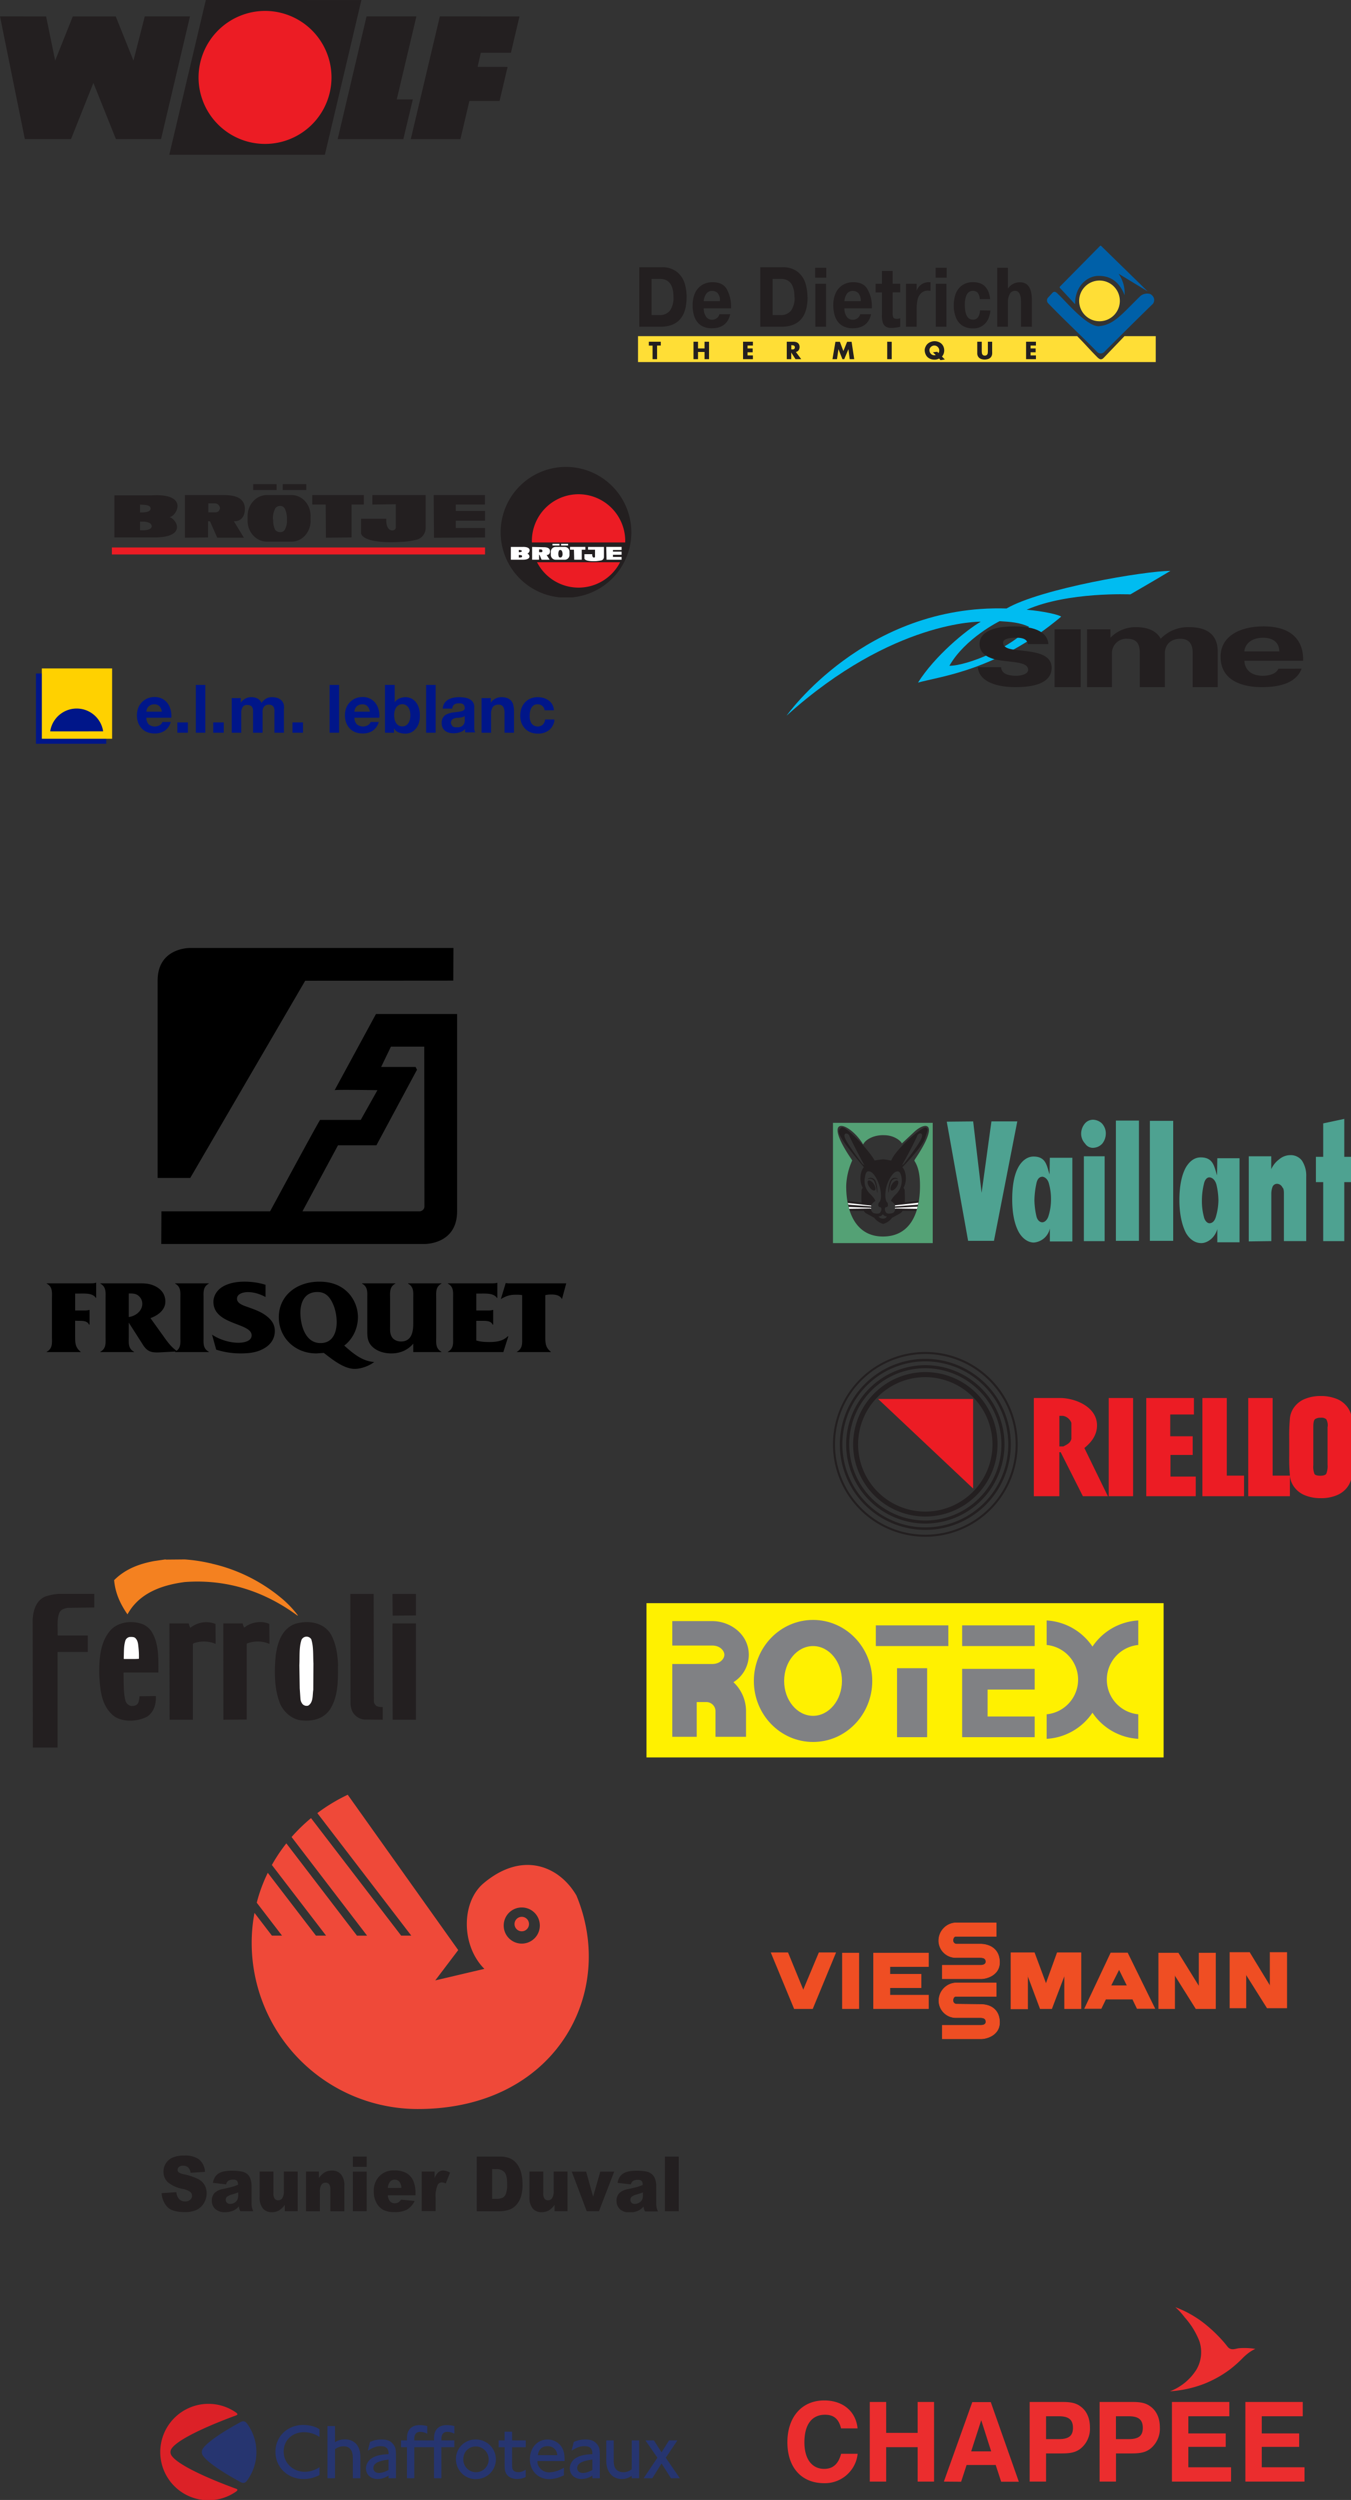 <svg id="Layer_1" data-name="Layer 1" xmlns="http://www.w3.org/2000/svg" xmlns:xlink="http://www.w3.org/1999/xlink" viewBox="0 0 652 1205.93"><rect x="0" y="0" width="652" height="1205.93" fill="#333333" stroke="none"/><defs><symbol id="elm_leblanc" data-name="elm leblanc" viewBox="0 0 77.45 11.25"><polygon style="fill:#001689;" points="0 0.75 10.5 0.75 10.5 11.25 0 11.25 0 0.75 0 0.75"/><path style="fill:#001689;" d="M5.25,6"/><polygon style="fill:#ffd100;" points="0.88 0 11.38 0 11.38 10.5 0.88 10.5 0.88 0 0.88 0"/><path style="fill:#fd0;" d="M6.13,5.25"/><path style="fill:#001689;fill-rule:evenodd;" d="M2.13,9.39a4,4,0,0,1,7.91,0S2.13,9.41,2.13,9.39Z"/><path style="fill:#001689;fill-rule:evenodd;" d="M18.81,6.46H16.5a2.73,2.73,0,0,1,.06-.34,1.57,1.57,0,0,1,.19-.36,1.45,1.45,0,0,1,.36-.28,1.26,1.26,0,0,1,.57-.12,1,1,0,0,1,.77.28A1.52,1.52,0,0,1,18.81,6.46Zm-2.31.9h3.73a3.39,3.39,0,0,0-.1-1.15,2.68,2.68,0,0,0-.46-1,2.22,2.22,0,0,0-.8-.68,2.44,2.44,0,0,0-1.15-.26,2.74,2.74,0,0,0-1.08.21,2.7,2.7,0,0,0-.83.58,2.62,2.62,0,0,0-.54.86,3.3,3.3,0,0,0,0,2.18,2.66,2.66,0,0,0,.53.86,2.39,2.39,0,0,0,.83.56,3,3,0,0,0,1.1.19,2.67,2.67,0,0,0,1.5-.4A2.32,2.32,0,0,0,20.14,8H18.89a.84.84,0,0,1-.38.46,1.47,1.47,0,0,1-1.66-.1A1.44,1.44,0,0,1,16.5,7.36Z"/><rect style="fill:#001689;" x="21.13" y="8.06" width="1.57" height="1.54"/><rect style="fill:#001689;" x="23.89" y="2.46" width="1.42" height="7.14"/><rect style="fill:#001689;" x="26.49" y="8.06" width="1.57" height="1.54"/><path style="fill:#001689;fill-rule:evenodd;" d="M29.25,4.43V9.6h1.42v-3A1.51,1.51,0,0,1,30.78,6,1,1,0,0,1,31,5.63a1.11,1.11,0,0,1,.32-.17,1.31,1.31,0,0,1,.27,0,.87.87,0,0,1,.51.12.6.6,0,0,1,.25.3,1,1,0,0,1,.09.42c0,.15,0,.3,0,.45V9.6h1.42V6.72a3.71,3.71,0,0,1,0-.47,1.59,1.59,0,0,1,.14-.42,1,1,0,0,1,.29-.3.91.91,0,0,1,.49-.12,1,1,0,0,1,.47.1.7.7,0,0,1,.27.27,1,1,0,0,1,.11.4,3.93,3.93,0,0,1,0,.49V9.6h1.42V6.14A2.2,2.2,0,0,0,37,5.29a1.42,1.42,0,0,0-.39-.58,1.57,1.57,0,0,0-.6-.32,3,3,0,0,0-.76-.1,1.72,1.72,0,0,0-.94.26,2.54,2.54,0,0,0-.62.6,1.24,1.24,0,0,0-.62-.67,2.11,2.11,0,0,0-.89-.19,1.94,1.94,0,0,0-.91.22,2.19,2.19,0,0,0-.67.62h0v-.7Z"/><rect style="fill:#001689;" x="38.33" y="8.06" width="1.57" height="1.54"/><rect style="fill:#001689;" x="43.87" y="2.46" width="1.42" height="7.14"/><path style="fill:#001689;fill-rule:evenodd;" d="M49.89,6.46H47.58a2.73,2.73,0,0,1,.06-.34,1.57,1.57,0,0,1,.19-.36,1.45,1.45,0,0,1,.36-.28,1.26,1.26,0,0,1,.57-.12,1,1,0,0,1,.77.28A1.52,1.52,0,0,1,49.89,6.46Zm-2.31.9h3.73a3.39,3.39,0,0,0-.1-1.15,2.68,2.68,0,0,0-.46-1,2.22,2.22,0,0,0-.8-.68,2.44,2.44,0,0,0-1.15-.26,2.74,2.74,0,0,0-1.08.21,2.7,2.7,0,0,0-.83.58,2.62,2.62,0,0,0-.54.86,3.3,3.3,0,0,0,0,2.18,2.66,2.66,0,0,0,.53.86,2.39,2.39,0,0,0,.83.56,3,3,0,0,0,1.1.19,2.67,2.67,0,0,0,1.5-.4A2.32,2.32,0,0,0,51.22,8H50a.84.84,0,0,1-.38.46,1.47,1.47,0,0,1-1.66-.1A1.44,1.44,0,0,1,47.58,7.36Z"/><path style="fill:#001689;fill-rule:evenodd;" d="M55.94,7a2.51,2.51,0,0,1-.07.62,1.48,1.48,0,0,1-.22.53,1,1,0,0,1-.38.37,1,1,0,0,1-.54.13,1.08,1.08,0,0,1-.54-.13,1.12,1.12,0,0,1-.38-.37,1.69,1.69,0,0,1-.22-.53A3.1,3.1,0,0,1,53.52,7a3.2,3.2,0,0,1,.07-.63,1.79,1.79,0,0,1,.22-.53,1.19,1.19,0,0,1,.38-.36,1.09,1.09,0,0,1,.54-.14,1,1,0,0,1,.54.14,1.09,1.09,0,0,1,.38.36,1.56,1.56,0,0,1,.22.53A2.59,2.59,0,0,1,55.94,7ZM52.15,2.46V9.6H53.5V8.94h0a1.31,1.31,0,0,0,.68.61,2.73,2.73,0,0,0,1,.18A1.9,1.9,0,0,0,56,9.57a1.79,1.79,0,0,0,.68-.49,2.32,2.32,0,0,0,.5-.84A3.46,3.46,0,0,0,57.36,7a3.44,3.44,0,0,0-.19-1.22,2.36,2.36,0,0,0-.5-.85A1.91,1.91,0,0,0,56,4.45a2.08,2.08,0,0,0-.77-.16,2.49,2.49,0,0,0-.93.19,1.58,1.58,0,0,0-.7.58h0V2.46Z"/><rect style="fill:#001689;" x="58.3" y="2.46" width="1.42" height="7.14"/><path style="fill:#001689;fill-rule:evenodd;" d="M60.78,6H62.2a.82.82,0,0,1,.28-.6,1.08,1.08,0,0,1,.66-.18,1.83,1.83,0,0,1,.35,0,.76.76,0,0,1,.29.1.45.45,0,0,1,.2.21.64.64,0,0,1,.08.36.37.37,0,0,1-.13.34.89.89,0,0,1-.38.17,3.71,3.71,0,0,1-.55.09l-.63.08c-.21,0-.42.08-.64.14a2.18,2.18,0,0,0-.56.25,1.5,1.5,0,0,0-.4.46,1.54,1.54,0,0,0-.15.72,1.77,1.77,0,0,0,.13.69,1.31,1.31,0,0,0,.38.48,1.55,1.55,0,0,0,.56.28,2.61,2.61,0,0,0,.69.09,3,3,0,0,0,.94-.14,1.71,1.71,0,0,0,.8-.49l0,.26c0,.08,0,.16.07.24h1.44a1.31,1.31,0,0,1-.14-.48c0-.21,0-.43,0-.67V5.76A1.23,1.23,0,0,0,65.27,5a1.48,1.48,0,0,0-.54-.45A2.7,2.7,0,0,0,64,4.35a5.25,5.25,0,0,0-.79-.06,4.26,4.26,0,0,0-.86.09,2.65,2.65,0,0,0-.76.28,1.89,1.89,0,0,0-.56.53A1.73,1.73,0,0,0,60.78,6Zm3.28,1.05V7.6a2.23,2.23,0,0,1,0,.32.86.86,0,0,1-.13.4.83.83,0,0,1-.34.33,1.18,1.18,0,0,1-.65.14l-.33,0a.85.85,0,0,1-.28-.1.55.55,0,0,1-.19-.21A.72.72,0,0,1,62,8.13a.81.81,0,0,1,.07-.33.91.91,0,0,1,.18-.21,1.15,1.15,0,0,1,.27-.14l.32-.08.34,0,.32-.05a1.77,1.77,0,0,0,.29-.07A.52.52,0,0,0,64.06,7.07Z"/><path style="fill:#001689;fill-rule:evenodd;" d="M66.58,4.43V9.6H68V6.89a1.94,1.94,0,0,1,.26-1.13,1,1,0,0,1,.84-.35.77.77,0,0,1,.71.32,1.75,1.75,0,0,1,.2.95V9.6h1.42V6.42a3.88,3.88,0,0,0-.09-.87,1.57,1.57,0,0,0-.29-.67,1.36,1.36,0,0,0-.58-.43,2.43,2.43,0,0,0-.93-.16,2,2,0,0,0-.88.21,1.68,1.68,0,0,0-.7.65h0V4.43Z"/><path style="fill:#001689;fill-rule:evenodd;" d="M76,6.25h1.39a1.92,1.92,0,0,0-.24-.86,1.89,1.89,0,0,0-.55-.61,2.34,2.34,0,0,0-.76-.37A3.17,3.17,0,0,0,75,4.29a2.83,2.83,0,0,0-1.12.21,2.46,2.46,0,0,0-.83.59,2.71,2.71,0,0,0-.52.89,3.59,3.59,0,0,0-.17,1.11,3,3,0,0,0,.19,1.07,2.62,2.62,0,0,0,.53.83,2.32,2.32,0,0,0,.82.55A2.9,2.9,0,0,0,75,9.73a2.58,2.58,0,0,0,1.69-.54,2.32,2.32,0,0,0,.8-1.57H76.08a1.29,1.29,0,0,1-.35.77,1.18,1.18,0,0,1-1.34.13A1.22,1.22,0,0,1,74,8.14a2.07,2.07,0,0,1-.19-.53A2.76,2.76,0,0,1,73.77,7a2.93,2.93,0,0,1,.06-.58,1.83,1.83,0,0,1,.2-.54,1.32,1.32,0,0,1,.38-.4A1.06,1.06,0,0,1,75,5.36,1,1,0,0,1,76,6.25Z"/></symbol><symbol id="Ferroli" data-name="Ferroli" viewBox="0 0 184.97 90.74"><path style="fill:#f48120;" d="M73.4,0A78.91,78.91,0,0,1,86,1.92l.08-.09L86.3,2a80.31,80.31,0,0,1,33.82,16.74A49.87,49.87,0,0,1,128,27v.09l-.35-.09C112.08,15.6,94.05,9.41,73.48,10.9c-10.8,1.4-22,5.13-27.72,15.6C42.3,21.55,39.83,16.19,39.31,10,44.72,4.59,51.48,2.1,58.67.78L64,0l.44.09Z"/><path style="fill:#231f20;" d="M29.72,23.19l-12.9.17c-1.5.32-3.2.72-3.92,2.35-1.34,3.14-.7,7.1-.87,10.73l.17.26H26.59v7.93H12.2L12,44.8V90.74H.09L0,29c.24-4.56,1.79-9.64,6.54-11.25a27.83,27.83,0,0,1,5.84-1.13H29.72Z"/><path style="fill:#231f20;" d="M164.66,68.69a3.22,3.22,0,0,0,1.4,2.09,7,7,0,0,0,2.88.44v6.1l-9-.09a7.34,7.34,0,0,1-5.49-3.57,9.92,9.92,0,0,1-1.05-3.84l-.09-53.17h11.25Z"/><polygon style="fill:#231f20;" points="184.97 27.02 173.73 27.11 173.64 16.74 173.73 16.65 184.97 16.65 184.97 27.02"/><path style="fill:#231f20;" d="M57.36,34.78c3.54,5.59,3.35,12.72,3.31,19.79H44l-.17.17c.18,4.59-.14,9.39,1,13.6a3.67,3.67,0,0,0,2.61,2.35c1.4.06,2.82-.17,3.49-1.48A8.74,8.74,0,0,0,51.52,66l7.93-.09c.18,3.81-.85,7.57-4.1,9.85-4.49,2.49-11.56,2.93-16-.09-6.2-4.84-6.79-12.5-7.23-20-.06-7.88.4-15.54,5.31-21.36,3.8-4.28,10.52-5,15.69-3.05A9.68,9.68,0,0,1,57.36,34.78Z"/><path style="fill:#231f20;" d="M88.22,31.12l.08,9.41c0,.08,0,.13-.08.18a14.76,14.76,0,0,0-10.55-.26l-.35.34V77.32H66.07L66,30.86h9.32A7,7,0,0,0,76.1,33,12.16,12.16,0,0,1,88.22,31.12Z"/><path style="fill:#231f20;" d="M114.19,31.12l.09,9.41c0,.08,0,.13-.09.18a14.49,14.49,0,0,0-10.72-.18l-.17.18V77.23l-11.25.09L92,30.86h9.33a10.78,10.78,0,0,0,.7,2c.6-.16,1-.78,1.57-1C106.5,30.13,111,29.59,114.19,31.12Z"/><path style="fill:#231f20;" d="M144,36.26c2.45,4.49,3.19,9.68,3.4,15.08l-.08.09c.12,7.33,0,14.77-3.66,20.66-3.06,4.74-8.26,6.07-13.69,5.58-5-.33-9.56-4.62-11-9.24-2.39-6.68-2.41-14.87-1.66-22.32.86-5.92,2.92-12.64,9.24-15C132.81,29.18,140.46,30.21,144,36.26Z"/><polygon style="fill:#231f20;" points="184.97 77.32 173.73 77.32 173.64 31.03 173.73 30.86 184.97 30.86 184.97 77.32"/><path style="fill:#fff;" d="M134.5,38.7c1.1,3.51.78,7.62,1,11.51l-.08,12.73c-.43,2.69.07,6-2.45,7.58a2.7,2.7,0,0,1-2.61-.61,4.37,4.37,0,0,1-1.13-2.7l-.35-5-.18-11.16c.21-4.15-.21-8.57,1.05-12.29a2.69,2.69,0,0,1,4.79-.09Z"/><path style="fill:#fff;" d="M49.77,38.18c1.09,1.24,1.14,2.91,1.31,4.53s.25,3.44.18,5.23c-2.33.17-4.76.05-7.15.09l-.18-.17c.17-3-.07-6.2.88-8.9a2.68,2.68,0,0,1,2-1.56C47.91,37.4,49.06,37.26,49.77,38.18Z"/></symbol><symbol id="Riello" data-name="Riello" viewBox="0 0 187.09 66.52"><polygon style="fill:#ec1c24;fill-rule:evenodd;" points="16.26 16.92 50.47 16.92 50.47 49.16 16.26 16.92 16.26 16.92"/><path style="fill:#231f20;fill-rule:evenodd;" d="M33.26,7.24a26,26,0,1,1-26,26,26.07,26.07,0,0,1,26-26Zm0,1.82a24.2,24.2,0,1,0,24.19,24.2A24.25,24.25,0,0,0,33.26,9.06Z"/><path style="fill:#231f20;fill-rule:evenodd;" d="M33.26,4.75A28.51,28.51,0,1,1,4.75,33.26,28.57,28.57,0,0,1,33.26,4.75Zm0,1.1A27.41,27.41,0,1,0,60.67,33.26,27.46,27.46,0,0,0,33.26,5.85Z"/><path style="fill:#231f20;fill-rule:evenodd;" d="M33.26,2.47A30.79,30.79,0,1,1,2.47,33.26,30.85,30.85,0,0,1,33.26,2.47Zm0,.91A29.88,29.88,0,1,0,63.14,33.26,29.93,29.93,0,0,0,33.26,3.38Z"/><path style="fill:#231f20;fill-rule:evenodd;" d="M33.26,0A33.26,33.26,0,1,1,0,33.26,33.32,33.32,0,0,1,33.26,0Zm0,.73A32.53,32.53,0,1,0,65.79,33.26,32.59,32.59,0,0,0,33.26.73Z"/><path style="fill:#ec1c24;fill-rule:evenodd;" d="M187.09,37.27a71.63,71.63,0,0,1-.27,7.54,8.14,8.14,0,0,1-1.68,4,9,9,0,0,1-3.82,2.82,14.72,14.72,0,0,1-5.61,1,15.1,15.1,0,0,1-5.46-.93,8.88,8.88,0,0,1-3.9-2.78,8.07,8.07,0,0,1-1.75-4,69.14,69.14,0,0,1-.28-7.64V31.22a69.26,69.26,0,0,1,.27-7.55,8,8,0,0,1,1.68-4,8.85,8.85,0,0,1,3.82-2.82,14.73,14.73,0,0,1,5.62-1,15.08,15.08,0,0,1,5.45.94,8.88,8.88,0,0,1,3.9,2.78,8.07,8.07,0,0,1,1.75,4,69,69,0,0,1,.28,7.64v6.05ZM178.17,26.9a4.57,4.57,0,0,0-.49-2.65,2.55,2.55,0,0,0-2-.58,3.44,3.44,0,0,0-2,.47c-.47.31-.69,1.23-.69,2.76V40.76a6.85,6.85,0,0,0,.44,3.19c.3.4,1,.6,2.09.6s1.81-.23,2.13-.69a7.23,7.23,0,0,0,.47-3.32V26.9ZM141.83,16.57V44.51h6.22v7.41h-15V16.57Zm-29,0H130v5.94h-8.53v7.83h8.08v6.73h-8v7.78h9.1v7.07H112.83V16.57Zm-4.74,0V51.92H99.31V16.57Zm50.25,0V44.51h6.22v7.41h-15V16.57ZM81.53,36.08V51.92H72.34V16.57h9c5.42-.16,13.56,2.93,13.75,9.61.1,3.61-1.93,6.26-4.55,8.39L99,51.92H90L82,36.07Zm0-13.09,1.33,0a4,4,0,0,1,3,2.52v5.79C85.41,32.87,84.44,33.19,83,34L81.54,34l0-11Z"/></symbol><symbol id="Rotex" data-name="Rotex" viewBox="0 0 175.75 52.41"><polygon style="fill:#fff100;fill-rule:evenodd;" points="0 0 175.75 0 175.75 52.41 0 52.41 0 0 0 0 0 0"/><path style="fill:#808184;fill-rule:evenodd;" d="M29.55,26.85a13.47,13.47,0,0,1,4.28,9.86V45.4H23.45V36.71a3.11,3.11,0,0,0-3.11-3.11H17.07V45.4H8.77V20.67H22.32c2.82,0,4.15-1.89,4.15-3.13s-1.33-3.14-4.15-3.14H8.77V6.1H22.32c6.35,0,12.45,4.63,12.45,11.44a11,11,0,0,1-5.22,9.31Z"/><path style="fill:#808184;fill-rule:evenodd;" d="M46.78,26.43c0-6.55,4.4-11.85,9.83-11.85s9.82,5.3,9.82,11.85S62,38.28,56.61,38.28,46.78,33,46.78,26.43Zm-10.29,0c0-11.45,9-20.73,20.12-20.73S76.73,15,76.73,26.43s-9,20.73-20.12,20.73S36.49,37.88,36.49,26.43Z"/><polygon style="fill:#808184;fill-rule:evenodd;" points="77.94 7.55 102.59 7.55 102.59 14.58 77.94 14.58 77.94 7.55 77.94 7.55 77.94 7.55"/><polygon style="fill:#808184;fill-rule:evenodd;" points="85.15 22.1 95.38 22.1 95.38 45.53 85.15 45.53 85.15 22.1 85.15 22.1 85.15 22.1"/><polygon style="fill:#808184;fill-rule:evenodd;" points="107.28 7.55 131.93 7.55 131.93 14.58 107.28 14.58 107.28 7.55 107.28 7.55 107.28 7.55"/><polygon style="fill:#808184;fill-rule:evenodd;" points="107.28 22.32 131.93 22.32 131.93 29.36 115.93 29.36 115.93 38.5 131.93 38.5 131.93 45.53 107.28 45.53 107.28 22.32 107.28 22.32 107.28 22.32"/><path style="fill:#808184;fill-rule:evenodd;" d="M136,37.76a11.83,11.83,0,0,0,0-23.55V5.88a20.15,20.15,0,0,1,15.57,8.88,20.11,20.11,0,0,1,15.57-8.88v8.33a11.83,11.83,0,0,0,0,23.55v8.33a20.1,20.1,0,0,1-15.57-8.87A20.14,20.14,0,0,1,136,46.09V37.76Z"/></symbol><symbol id="Saunier_Duval" data-name="Saunier Duval" viewBox="0 0 175.75 141.81"><path style="fill:#ef4939;fill-rule:evenodd;" d="M116.26,44.42a6.14,6.14,0,1,0,6.14-6.13,6.14,6.14,0,0,0-6.14,6.13ZM63.25,0,100.8,52.77,93,63.07l16.69-3.92c-7.93-7.92-7.88-22.66-.28-29.07,13.28-11.18,25.8-5.78,31.57,4.16,13.86,33.25-7.24,72.52-53.87,72.52A56.45,56.45,0,0,1,30.61,50.31a54.91,54.91,0,0,1,.95-10.18l5.92,7.73h3.44L32.33,36.67a53.1,53.1,0,0,1,3.75-10.15L52.45,47.86h3.44l-18.42-24a55,55,0,0,1,4.92-7.34l24,31.35h3.44L44.17,14.36a58.09,58.09,0,0,1,6.61-6.42L81.41,47.86h3.44L52.92,6.24A59.61,59.61,0,0,1,63.25,0Z"/><path style="fill:#ef4939;" d="M119.94,43.93a2.46,2.46,0,1,1,2.46,2.46,2.46,2.46,0,0,1-2.46-2.46Z"/><path style="fill:#231f20;" d="M0,135.35,5,135a4.4,4.4,0,0,0,.66,2A2.67,2.67,0,0,0,8,138.15a2.38,2.38,0,0,0,1.73-.58,1.77,1.77,0,0,0,.61-1.33,1.8,1.8,0,0,0-.58-1.3A6.37,6.37,0,0,0,7,133.87a10.92,10.92,0,0,1-4.9-2.26A4.75,4.75,0,0,1,.64,128a5.15,5.15,0,0,1,3-4.71,9.87,9.87,0,0,1,4.16-.72,7.94,7.94,0,0,1,4.94,1.32,5.94,5.94,0,0,1,2,4.22l-4.9.32a3.07,3.07,0,0,0-.83-1.83,2.48,2.48,0,0,0-1.75-.58,2,2,0,0,0-1.38.43,1.33,1.33,0,0,0-.46,1,1.07,1.07,0,0,0,.38.8,4.2,4.2,0,0,0,1.76.68,20.61,20.61,0,0,1,4.91,1.64,5.32,5.32,0,0,1,2.16,2.06,5.63,5.63,0,0,1,.67,2.75,6.35,6.35,0,0,1-.9,3.3A5.83,5.83,0,0,1,11.93,141a9.32,9.32,0,0,1-4.07.78q-4.32,0-6-1.83A7.5,7.5,0,0,1,0,135.35Z"/><path style="fill:#231f20;" d="M21.93,132.36l-4.5-.52a5.81,5.81,0,0,1,.73-2,4.1,4.1,0,0,1,1.38-1.29,5.59,5.59,0,0,1,1.77-.61,13.4,13.4,0,0,1,2.45-.21,17.88,17.88,0,0,1,3.38.26A4.16,4.16,0,0,1,29.28,129a3.84,3.84,0,0,1,.94,1.62,6.44,6.44,0,0,1,.35,2v6a7.35,7.35,0,0,0,.11,1.49,6.48,6.48,0,0,0,.48,1.37h-4.4a5.39,5.39,0,0,1-.35-.78,8.32,8.32,0,0,1-.16-.85,6,6,0,0,1-1.83,1.4,7.06,7.06,0,0,1-2.89.56,4.59,4.59,0,0,1-3.33-1.12,3.73,3.73,0,0,1-1.14-2.76,3.91,3.91,0,0,1,.82-2.54,5.36,5.36,0,0,1,3-1.47c1.76-.39,2.9-.66,3.43-.82a15.11,15.11,0,0,0,1.66-.62,1.94,1.94,0,0,0-.36-1.34,1.66,1.66,0,0,0-1.25-.39,3,3,0,0,0-1.73.41,2.2,2.2,0,0,0-.72,1.2ZM26,135.09a18.41,18.41,0,0,1-2,.68,4.46,4.46,0,0,0-1.81.83,1.44,1.44,0,0,0,0,2,1.54,1.54,0,0,0,1.14.39,2.72,2.72,0,0,0,1.46-.42,2.33,2.33,0,0,0,.95-1,3.72,3.72,0,0,0,.29-1.58v-.83Z"/><path style="fill:#231f20;" d="M46.25,141.48H41.86v-2.16a6.79,6.79,0,0,1-2,1.92,5,5,0,0,1-2.45.57,3.79,3.79,0,0,1-3-1.28,5.93,5.93,0,0,1-1.1-3.93V128H38v7.43a3,3,0,0,0,.43,1.8,1.43,1.43,0,0,0,1.2.54,1.63,1.63,0,0,0,1.37-.72,4.38,4.38,0,0,0,.54-2.55V128h4.7v13.46Z"/><path style="fill:#231f20;" d="M49.08,128h4.37v2.19a6.88,6.88,0,0,1,2-1.93,4.8,4.8,0,0,1,2.45-.58A3.79,3.79,0,0,1,61,129a5.88,5.88,0,0,1,1.11,3.94v8.56H57.35v-7.4a2.88,2.88,0,0,0-.43-1.8,1.46,1.46,0,0,0-1.21-.52,1.67,1.67,0,0,0-1.4.71,4.48,4.48,0,0,0-.53,2.55v6.46h-4.7V128Z"/><path style="fill:#231f20;" d="M65,122.92h4.7v3.49H65v-3.49Zm0,5.1h4.7v13.46H65V128Z"/><path style="fill:#231f20;" d="M86.27,136.06h-9.4a3.5,3.5,0,0,0,.61,1.85,2.12,2.12,0,0,0,1.77.88,2.51,2.51,0,0,0,1.31-.38,3.4,3.4,0,0,0,.81-.86L86,138a7,7,0,0,1-2.55,2.9,8.68,8.68,0,0,1-4.3.88,8.15,8.15,0,0,1-3.83-.76,5.89,5.89,0,0,1-2.31-2.4,7.85,7.85,0,0,1-.91-3.87,7.15,7.15,0,0,1,1.84-5.12,6.61,6.61,0,0,1,5.08-2,8.26,8.26,0,0,1,4.15.88,5.65,5.65,0,0,1,2.32,2.55,10.14,10.14,0,0,1,.79,4.34v.59Zm-4.78-2.49a3.63,3.63,0,0,0-.73-2.16,2,2,0,0,0-1.56-.66,2.06,2.06,0,0,0-1.78,1,4,4,0,0,0-.54,1.83Z"/><path style="fill:#231f20;" d="M88.41,128h4.38v2.2a5.22,5.22,0,0,1,1.31-2,2.57,2.57,0,0,1,1.66-.54,4.46,4.46,0,0,1,2.26.73l-1.45,3.67a3.47,3.47,0,0,0-1.31-.38,1.59,1.59,0,0,0-1.42.83,9.34,9.34,0,0,0-.72,4.42v4.51H88.41V128Z"/><path style="fill:#231f20;" d="M107.1,122.92h7.76a8.51,8.51,0,0,1,3.71.68,6.14,6.14,0,0,1,2.33,2,8.53,8.53,0,0,1,1.34,3,14.93,14.93,0,0,1,.41,3.6,13.63,13.63,0,0,1-.61,4.61,7.65,7.65,0,0,1-1.71,2.75A5.54,5.54,0,0,1,118,141a11.32,11.32,0,0,1-3.11.5H107.1V122.92Zm5.23,4.22v10.12h1.28a5.08,5.08,0,0,0,2.34-.39,2.71,2.71,0,0,0,1.09-1.4,9.51,9.51,0,0,0,.39-3.21c0-2-.29-3.31-.88-4a3.57,3.57,0,0,0-2.92-1.08Z"/><path style="fill:#231f20;" d="M137.94,141.48h-4.39v-2.16a6.81,6.81,0,0,1-2,1.92,5,5,0,0,1-2.44.57,3.79,3.79,0,0,1-3-1.28,5.87,5.87,0,0,1-1.1-3.93V128h4.7v7.43a3,3,0,0,0,.42,1.8,1.46,1.46,0,0,0,1.2.54,1.66,1.66,0,0,0,1.38-.72,4.38,4.38,0,0,0,.54-2.55V128h4.7v13.46Z"/><polygon style="fill:#231f20;" points="139.39 128.02 144.28 128.02 146.65 136.55 149.09 128.02 153.82 128.02 148.64 141.48 144.48 141.48 139.39 128.02 139.39 128.02"/><path style="fill:#231f20;" d="M159.46,132.36l-4.5-.52a5.81,5.81,0,0,1,.73-2,4.1,4.1,0,0,1,1.38-1.29,5.56,5.56,0,0,1,1.78-.61,13.28,13.28,0,0,1,2.44-.21,18,18,0,0,1,3.39.26,4.17,4.17,0,0,1,2.13,1.08,3.85,3.85,0,0,1,.95,1.62,6.41,6.41,0,0,1,.34,2v6a8.17,8.17,0,0,0,.11,1.49,6.48,6.48,0,0,0,.48,1.37h-4.4a5.09,5.09,0,0,1-.34-.78,5,5,0,0,1-.16-.85,6.2,6.2,0,0,1-1.84,1.4,7,7,0,0,1-2.89.56,4.59,4.59,0,0,1-3.33-1.12,3.76,3.76,0,0,1-1.13-2.76,3.86,3.86,0,0,1,.82-2.54,5.29,5.29,0,0,1,3-1.47c1.76-.39,2.9-.66,3.42-.82a14.39,14.39,0,0,0,1.66-.62,1.94,1.94,0,0,0-.36-1.34,1.63,1.63,0,0,0-1.25-.39,3,3,0,0,0-1.72.41,2.21,2.21,0,0,0-.73,1.2Zm4.06,2.73a17.73,17.73,0,0,1-2,.68,4.54,4.54,0,0,0-1.81.83,1.37,1.37,0,0,0-.39,1,1.35,1.35,0,0,0,.39,1,1.5,1.5,0,0,0,1.13.39,2.7,2.7,0,0,0,1.46-.42,2.42,2.42,0,0,0,1-1,3.73,3.73,0,0,0,.28-1.58v-.83Z"/><polygon style="fill:#231f20;" points="171.05 122.92 175.75 122.92 175.75 141.48 171.05 141.48 171.05 122.92 171.05 122.92"/></symbol><symbol id="Sime" data-name="Sime" viewBox="0 0 171.96 48.16"><path style="fill:#00bcf1;fill-rule:evenodd;" d="M73.2,12.51C26.18,11.05,0,48.16,0,48.16,35.33,16.32,64.63,16.9,64.63,16.9c-4.87,2.81-15.31,11.4-20.9,20.27,7.47-2.11,26.31-4,47.65-21.94-.63-.63-6-1.86-11.49-2.3,13.79-6.06,34.52-5.11,34.52-5.11S122.94,2.9,127.74,0c-8.36,0-43,5.84-54.54,12.51Zm7.52,6.06c-5.22,6.69-20.48,13-26.54,13,5.23-9.2,16.72-14.84,16.72-14.84,3.55.21,6.69.42,9.82,1.88Z"/><path style="fill:#231f20;fill-rule:evenodd;" d="M71.39,32.05c.14,2,2,2.85,5,2.85,1.74,0,4-.56,4-2,0-2.19-3.47-2.44-7.24-2.85s-8.93-1.26-8.93-5.81c0-1.71,1-5.78,11.61-5.78,9.17,0,11.15,3.37,11.3,5.89H80.31c-.3-2.19-3-2.11-4-2.11-1.29,0-4.26.11-4.26,1.63,0,2.22,3.57,2.37,6.29,2.66,4.32.48,9.87,1.08,9.87,5.74,0,2.85-1.93,6.41-12,6.41-7.83,0-12.34-2.67-12.54-6.63Z"/><polygon style="fill:#231f20;fill-rule:evenodd;" points="97.88 19.44 97.88 38.68 89.19 38.68 89.19 19.44 97.88 19.44 97.88 19.44"/><path style="fill:#231f20;fill-rule:evenodd;" d="M107.78,19.44v2.8a11.58,11.58,0,0,1,8.55-3.52c5.21,0,7.35,2.23,8.17,3.86A12.56,12.56,0,0,1,134,18.72c9,0,9.49,5.72,9.49,8.26v11.7h-8.34V27.35c0-2-.43-4.77-4.16-4.77-2.31,0-5.1,1.21-5.1,5V38.68h-8.34V27.35c0-2.84-.82-4.77-4.22-4.77a4.79,4.79,0,0,0-5.05,5V38.68H100V19.44Z"/><path style="fill:#231f20;fill-rule:evenodd;" d="M171.41,32.53c-2,5.33-8.54,6.15-13.26,6.15-3.36,0-13.71-.56-13.71-10.15,0-6.52,6-10.07,14.31-10.07,12.41,0,13.07,8.15,13.17,10.44l0,1H152.38c0,1.81,1.15,5,6.12,5,2.21,0,4.53-.7,5.18-2.37ZM164,26.79c-.1-4-3.52-4.55-5.38-4.55-4.52,0-6.13,2.63-6.27,4.55Z"/></symbol><symbol id="Vaillant" data-name="Vaillant" viewBox="0 0 187.09 44.72"><path style="fill:#231f20;fill-rule:evenodd;" d="M16.49,30.15s1.12-.4.71-3.84S14.87,19.53,13.46,19s-1.72.61-1.93,1.92a6.38,6.38,0,0,0,1.62,5.87c2,1.93,2.13,2.73,2.13,2.73A5.61,5.61,0,0,0,13.76,31c-.3.61-.3,2.73,1.22,3s1.92,0,2.22-.61.41-1.42-.2-1.62c-1.11,0-.51-1.62-.51-1.62ZM11.43,16.7c.1.7-5.16-9.52-5.56-10.63S3.34,4.76,4.45,7.18s5.47,8.1,6.07,8.91c.1.2.91.61.91.61Zm8.2,13.45s-1-.4-.71-3.84,2.43-6.78,3.74-7.29,1.73.61,2,1.92A6.8,6.8,0,0,1,23,26.81c-2,1.93-2.13,2.73-2.13,2.73A4.36,4.36,0,0,1,22.36,31c.3.61.3,2.73-1.21,3s-1.93,0-2.23-.61-.4-1.42.2-1.62c1.12,0,.51-1.62.51-1.62Zm-1.42,7.69a6,6,0,0,1-3.34-2.22L11.74,33.9c-1.52-1.42-1.62-4.25-1.42-8.4l.41-.71c-1.32-2.23-1-5.87.4-7.39,0,0-6.37-7.59-7.79-10S1.62,4.25,3,3.14s10,8.19,12,11.84c0,0,2.42-.41,3-.41,1.11,0,2.94.51,3,.41C22.56,10.83,32.48,2.43,33.49,3.14s.61.6-.3,3.74S25,17.4,25,17.4c1.42,1.52,1.72,5.16.41,7.39l.4.71c.2,4.15.2,7-1.41,8.4l-3.14,1.72A5.87,5.87,0,0,1,18,37.84ZM24.69,16.7s.81-.41.91-.61c.61-.81,5.06-6.48,6.17-8.91s-1-2.32-1.42-1.11S24.69,17.4,24.69,16.7ZM18,34.3a1.82,1.82,0,0,1-1.62.81c.71,1.11,2.73,1,3,0A1.52,1.52,0,0,1,18,34.3Z"/><path style="fill:#231f20;fill-rule:evenodd;" d="M13.86,24,13,22.16c.61,0,1.52.81,2,1.82s.4,1.82-.21,1.82-1.51-.81-2-1.82-.41-1.82.2-1.82L13.86,24Z"/><path style="fill:#231f20;fill-rule:evenodd;" d="M22.06,24,23,22.16c-.61,0-1.52.81-2,1.82s-.4,1.82.21,1.82,1.51-.81,2-1.82.41-1.82-.2-1.82L22.06,24Z"/><path style="fill:#231f20;fill-rule:evenodd;" d="M12.55,21.75a1.74,1.74,0,0,1,2.43,1c.8,1.92.8,3.84,1,3.84a10,10,0,0,0-.51-3.84,2,2,0,0,0-2.22-1.52c-.71.2-.71.5-.71.5Z"/><path style="fill:#231f20;fill-rule:evenodd;" d="M23.37,21.75a1.74,1.74,0,0,0-2.43,1c-.7,1.92-.8,3.84-1,3.84a10,10,0,0,1,.51-3.84c.4-.91,1-1.72,2.22-1.52.71.2.71.5.71.5Z"/><path style="fill:#54a175;fill-rule:evenodd;" d="M18.31,5.87c4.46,0,6.68,2.83,6.48,3l4.65-4.35c4.05-3.64,9.11-3.34.11,10,0,0-.31.51-.21.61,1.62,2.43,2,5.76,2,9,0,10-3.65,18.11-13.16,18.22S4.76,34.2,4.76,24.18a24.14,24.14,0,0,1,2.12-9.1c.1-.21-.2-.41-.2-.51C-4.35-1.62,5.46.71,10.62,8.8c0,.1.21.41.31.31.71-1.52,3.54-3.34,7.38-3.24ZM0,1.42v43.3H35.92V1.42Z"/><polygon style="fill:#231f20;fill-rule:evenodd;" points="13.76 30.56 5.26 29.55 5.46 30.25 13.66 30.96 13.76 30.56 13.76 30.56"/><polygon style="fill:#231f20;fill-rule:evenodd;" points="13.56 31.57 5.57 30.76 5.77 31.67 13.56 31.97 13.56 31.57 13.56 31.57"/><path style="fill:#fff;fill-rule:evenodd;" d="M13.66,32l-8-.3.2.71h7.89l-.1-.41Zm.1-.81-8.4-.91.2.61,8.2.61v-.31Z"/><polygon style="fill:#231f20;fill-rule:evenodd;" points="13.56 32.28 5.97 32.38 6.17 33.09 13.66 33.09 13.56 32.28 13.56 32.28"/><polygon style="fill:#231f20;fill-rule:evenodd;" points="22.26 30.56 30.86 29.44 30.66 30.15 22.46 30.96 22.26 30.56 22.26 30.56"/><polygon style="fill:#231f20;fill-rule:evenodd;" points="22.46 31.57 30.56 30.76 30.36 31.67 22.56 31.97 22.46 31.57 22.46 31.57"/><path style="fill:#fff;fill-rule:evenodd;" d="M22.36,32l8.1-.4-.21.81H22.36V32Zm0-.91,8.4-.91-.2.71-8.2.61v-.41Z"/><polygon style="fill:#231f20;fill-rule:evenodd;" points="22.46 32.28 30.15 32.38 29.95 33.09 22.36 33.09 22.46 32.28 22.46 32.28"/><polygon style="fill:#4ea291;fill-rule:evenodd;" points="176.56 1.62 184.15 0 184.15 13.66 187.09 13.66 187.09 22.77 184.15 22.77 184.15 44.01 176.56 44.01 176.56 22.77 173.93 22.77 173.93 13.66 176.56 13.66 176.56 1.62 176.56 1.62"/><path style="fill:#4ea291;fill-rule:evenodd;" d="M149.75,44.12V13.46h8.09v4.65a9.18,9.18,0,0,1,2.84-3.54,6.31,6.31,0,0,1,4-1.52,5.07,5.07,0,0,1,4.24,2,9.88,9.88,0,0,1,1.52,5.76V44H162.4V26.71c0-.81-.1-1.72-.51-2A2.23,2.23,0,0,0,160,23.37a1.8,1.8,0,0,0-1.62.91,7.05,7.05,0,0,0-.51,2.43V44l-8.09.11Z"/><polygon style="fill:#4ea291;fill-rule:evenodd;" points="114.13 0.71 122.53 0.71 122.53 43.91 114.13 43.91 114.13 0.71 114.13 0.71"/><polygon style="fill:#4ea291;fill-rule:evenodd;" points="101.89 0.61 110.19 0.61 110.19 43.91 101.89 43.91 101.89 0.61 101.89 0.61"/><path style="fill:#4ea291;fill-rule:evenodd;" d="M93.8,10.42a3.36,3.36,0,0,1-3-1.52,5.23,5.23,0,0,1-1.42-3.54,5.75,5.75,0,0,1,1.22-3.54,3.88,3.88,0,0,1,3-1.52,4.87,4.87,0,0,1,3.24,1.32,5.23,5.23,0,0,1,1.42,3.54A5.89,5.89,0,0,1,97,8.9a4.65,4.65,0,0,1-3.44,1.52Z"/><polygon style="fill:#4ea291;fill-rule:evenodd;" points="90.36 13.46 97.84 13.46 97.84 44.01 90.36 44.01 90.36 13.46 90.36 13.46"/><path style="fill:#4ea291;fill-rule:evenodd;" d="M75.38,20.84c-1.11,0-1.82.91-2.12,2.43a30.72,30.72,0,0,0-.71,6A27.51,27.51,0,0,0,73.26,35c.3,1.42,1.21,2.23,2.12,2.23s1.82-.92,2.23-2.23a19.68,19.68,0,0,0,.91-6,20.37,20.37,0,0,0-.71-5.57c-.41-1.82-1.62-2.63-2.63-2.63ZM78.11,14h8.1V44.12h-8.1V39.46a6.45,6.45,0,0,1-5.76,5.06c-2,0-4-1.32-5.37-3.64C65.36,38,64.55,33.9,64.55,29c0-5.26.81-9.31,2.43-12,1.32-2.13,3.14-3.44,5.26-3.44C76.8,13.56,77,17,78,20l.1-6.07Z"/><path style="fill:#4ea291;fill-rule:evenodd;" d="M135.58,21.05c-1,0-1.72,1-2,2.42a25.71,25.71,0,0,0-.71,6,22,22,0,0,0,.71,5.77c.3,1.42,1.22,2.33,2,2.33,1.12,0,1.93-.91,2.33-2.33a22.27,22.27,0,0,0,.91-6,26.22,26.22,0,0,0-.71-5.56c-.5-1.82-1.61-2.63-2.63-2.63Zm2.84-6.88h8V44.42h-8V39.66c-.81,3-3.44,5.06-5.77,5.06-2.12,0-4.05-1.21-5.46-3.54-1.52-2.83-2.43-7.08-2.43-11.94,0-5.26.91-9.31,2.43-11.94,1.41-2.22,3.13-3.44,5.26-3.44,4.55,0,4.85,3.34,5.87,6.48l.1-6.17Z"/><polygon style="fill:#4ea291;fill-rule:evenodd;" points="40.98 1.01 50.49 0.91 53.53 26.61 57.07 0.91 66.38 0.91 57.98 43.91 48.67 43.91 40.98 1.01 40.98 1.01"/></symbol><symbol id="Viessmann" data-name="Viessmann" viewBox="0 0 187.32 42.24"><polygon style="fill:#ef4e23;fill-rule:evenodd;stroke:#ef4e23;stroke-miterlimit:2.61;stroke-width:0.19px;" points="6.2 10.93 0.14 10.93 8.53 31.2 15.17 31.2 23.55 10.93 17.5 10.93 11.79 24.56 6.2 10.93 6.2 10.93"/><polygon style="fill:#ef4e23;fill-rule:evenodd;stroke:#ef4e23;stroke-miterlimit:2.61;stroke-width:0.19px;" points="161.37 11.04 155.42 11.04 155.42 23.27 147.85 11.04 140.75 11.04 140.75 31.2 146.57 31.2 146.57 18.96 154.26 31.2 161.37 31.2 161.37 11.04 161.37 11.04"/><polygon style="fill:#ef4e23;fill-rule:evenodd;stroke:#ef4e23;stroke-miterlimit:2.61;stroke-width:0.19px;" points="187.23 10.81 181.17 10.81 181.17 23.04 173.71 10.81 166.61 10.81 166.61 30.96 172.43 30.96 172.43 18.73 180.12 30.96 187.23 30.96 187.23 10.81 187.23 10.81"/><path style="fill:#ef4e23;fill-rule:evenodd;stroke:#ef4e23;stroke-miterlimit:2.61;stroke-width:0.19px;" d="M123.39,11h6.06l9.9,20.16h-6.41l-1.63-3.38h-9.78l-1.64,3.38h-6L123.39,11Zm3,5.94-3,5.95h5.94L126.42,17Z"/><polygon style="fill:#ef4e23;fill-rule:evenodd;stroke:#ef4e23;stroke-miterlimit:2.61;stroke-width:0.19px;" points="87.16 10.93 87.16 31.31 93.22 31.31 93.22 19.08 97.76 31.2 101.95 31.2 106.61 18.96 106.61 31.2 112.56 31.2 112.56 10.93 103.94 10.93 99.86 22.23 95.66 10.93 87.16 10.93 87.16 10.93"/><path style="fill:#ef4e23;fill-rule:evenodd;stroke:#ef4e23;stroke-miterlimit:2.61;stroke-width:0.19px;" d="M76.21,37.25c1.05,0,1.86-.35,1.86-1.28,0-1.28-1-1.51-2.21-1.51H67.12A6.19,6.19,0,0,1,61,28.4a6.5,6.5,0,0,1,5.94-6.52H81.8v4.89H67.12c-.7,0-1,.81-1,1.4a1.3,1.3,0,0,0,1.16,1.4l8.85.11c4,0,6.88,2.21,6.88,6.52,0,4.55-4.55,5.95-6.76,5.95h-14v-4.9Z"/><path style="fill:#ef4e23;fill-rule:evenodd;stroke:#ef4e23;stroke-miterlimit:2.61;stroke-width:0.19px;" d="M76.21,15.47c1.05,0,1.86-.47,1.86-1.28,0-1.28-1-1.52-2.21-1.52H67.12a6.18,6.18,0,0,1-6.17-6A6.51,6.51,0,0,1,66.89.09H81.8V5H67.12c-.7,0-1,.81-1,1.39a1.3,1.3,0,0,0,1.16,1.4h8.85c4,.12,6.88,2.33,6.88,6.64,0,4.54-4.55,5.94-6.76,5.94h-14V15.47Z"/><polygon style="fill:#ef4e23;fill-rule:evenodd;stroke:#ef4e23;stroke-miterlimit:2.61;stroke-width:0.19px;" points="37.3 31.2 37.3 11.04 57.22 11.04 57.22 15.94 43.24 15.94 43.24 18.73 54.54 18.73 54.54 23.62 43.24 23.62 43.24 26.3 57.22 26.3 57.22 31.2 37.3 31.2 37.3 31.2"/><polygon style="fill:#ef4e23;fill-rule:evenodd;stroke:#ef4e23;stroke-miterlimit:2.61;stroke-width:0.19px;" points="26 11.04 31.94 11.04 31.94 31.2 26 31.2 26 11.04 26 11.04"/></symbol><symbol id="Wolf" data-name="Wolf" viewBox="0 0 187.09 55.71"><polygon style="fill:#231f20;fill-rule:evenodd;" points="130.16 0.01 117.01 55.71 60.97 55.71 74.13 0 130.16 0.01 130.16 0.01"/><polygon style="fill:#231f20;fill-rule:evenodd;" points="19.87 21.81 26.21 5.92 41.69 5.92 48.07 21.82 52.14 5.9 68.42 5.9 58 50.07 41.75 50.08 33.64 29.84 25.58 50.07 8.95 50.07 0 5.9 16.61 5.92 19.87 21.81 19.87 21.81"/><polygon style="fill:#231f20;fill-rule:evenodd;" points="142.89 35.79 148.68 35.79 145.26 50.1 121.61 50.1 132.01 5.9 149.97 5.9 142.89 35.79 142.89 35.79"/><polygon style="fill:#231f20;fill-rule:evenodd;" points="187.09 5.92 184.01 18.99 173.17 18.99 172.01 24.07 182.81 24.09 179.92 36.34 169.05 36.34 165.82 50.1 147.94 50.1 158.41 5.9 187.09 5.92 187.09 5.92"/><path style="fill:#ec1c24;fill-rule:evenodd;" d="M95.45,3.93A23.94,23.94,0,1,1,71.51,27.87,24,24,0,0,1,95.45,3.93Z"/></symbol><symbol id="Brotje" data-name="Brotje" viewBox="0 0 187.09 46.97"><path style="fill:#231f20;fill-rule:evenodd;" d="M163.5,0a23.61,23.61,0,0,1,23.59,23.49A23.54,23.54,0,1,1,163.5,0Z"/><polygon style="fill:#ec1c24;fill-rule:evenodd;" points="0 29.01 134.39 29.01 134.39 31.52 0 31.52 0 29.01 0 29.01 0 29.01"/><path style="fill:#ec1c24;fill-rule:evenodd;" d="M168,9.84A16.85,16.85,0,0,1,184.88,26.5,16.81,16.81,0,1,1,168,9.84Z"/><polygon style="fill:#231f20;fill-rule:evenodd;" points="141.72 27.2 185.38 27.2 183.97 34.33 143.13 34.33 141.72 27.2 141.72 27.2 141.72 27.2"/><polygon style="fill:#fff;fill-rule:evenodd;" points="178.15 33.42 178.05 28.8 183.57 28.8 183.57 29.91 180.46 29.91 180.46 30.51 183.57 30.51 183.57 31.62 180.46 31.62 180.46 32.42 183.57 32.42 183.57 33.42 178.15 33.42 178.15 33.42 178.15 33.42"/><path style="fill:#fff;fill-rule:evenodd;" d="M170.22,31.42H173c-.11,1.5,1,1.4,1,.9h0V29.81h-2.51v-1h5.72v3.61h0a1.3,1.3,0,0,1-.8,1.2c-.4.1-1.11.2-1.91.3-1.61.1-4,0-4.32-.9h0v-1.6Z"/><polygon style="fill:#fff;fill-rule:evenodd;" points="166.51 33.42 166.41 29.81 165.01 29.81 165.01 28.8 170.53 28.8 170.53 29.81 169.22 29.81 169.22 33.42 166.51 33.42 166.51 33.42 166.51 33.42"/><path style="fill:#fff;fill-rule:evenodd;" d="M148,33.42h-4.31V28.81h4c4-.21,2.71,2.3,1.91,2.4.8.21,1.81,2.21-1.61,2.21Z"/><path style="fill:#231f20;fill-rule:evenodd;" d="M146.54,30.71c.2,0,1.1,0,1.1-.4s-.8-.4-1.1-.4h0v.8Z"/><path style="fill:#231f20;fill-rule:evenodd;" d="M146.54,31.72v.9h.3c.3,0,.9,0,.9-.4a.52.52,0,0,0-.2-.4c-.1,0-.4-.1-.6-.1h-.4Z"/><path style="fill:#fff;fill-rule:evenodd;" d="M151.36,28.81l4,.1h0c.8,0,2.61,0,2.41,1.7a1.13,1.13,0,0,1-1.21,1.11h0l1.11,1.7h-2.91l-.7-1.7-.21-.1v1.8h-2.5V28.81Z"/><path style="fill:#231f20;fill-rule:evenodd;" d="M153.86,29.71v1h.71a.6.6,0,0,0,.4-.1c0-.1.1-.2.1-.3s-.1-.3-.1-.4a.76.76,0,0,0-.5-.2h-.61Z"/><path style="fill:#fff;fill-rule:evenodd;" d="M159.79,28.81h3.31a1.69,1.69,0,0,1,1.7,1.7h0v1.21h0a1.69,1.69,0,0,1-1.7,1.7h-3.31a1.75,1.75,0,0,1-1.71-1.7h0V30.51h0a1.75,1.75,0,0,1,1.71-1.7Z"/><path style="fill:#231f20;fill-rule:evenodd;" d="M160.79,31.31a2.69,2.69,0,0,0,.2,1.11.76.76,0,0,0,.5.2.59.59,0,0,0,.5-.2,1.57,1.57,0,0,0,.31-1.11,2.33,2.33,0,0,0-.21-1,.68.68,0,0,0-.6-.4.55.55,0,0,0-.5.3,2.68,2.68,0,0,0-.2,1.1Z"/><polygon style="fill:#fff;fill-rule:evenodd;" points="158.68 27.7 161.19 27.7 161.19 28.3 158.68 28.3 158.68 27.7 158.68 27.7 158.68 27.7"/><polygon style="fill:#fff;fill-rule:evenodd;" points="161.79 27.7 164.3 27.7 164.3 28.3 161.79 28.3 161.79 27.7 161.79 27.7 161.79 27.7"/><path style="fill:#231f20;fill-rule:evenodd;" d="M116,25.49l-.1-15.35h18.46v3.41H123.85v2.31h10.54v3.51H123.85V22h10.54v3.41l-18.36.1Zm-26.3-6.82h9.13c-.3,5.22,3.42,4.72,3.42,3.11h0V13.45l-8.44.1V10.14H113V22.08h0a4.38,4.38,0,0,1-2.81,4,24.68,24.68,0,0,1-6,.9c-5.62.4-13.55,0-14.45-3h0V18.67ZM77.08,25.49,77,13.55H72.16V10.14H90.73v3.41H86.32V25.39l-9.24.1Zm-61.72-.1H.9V10.24H14.35c13.55-.81,9,7.53,6.43,7.83,2.71.9,6.12,7.32-5.42,7.32Zm-5.22-9c.9,0,3.81.1,3.81-1.4s-2.81-1.31-3.81-1.41h0v2.81Zm0,3.31v3.11h1.3c.81,0,2.91-.2,2.91-1.5a1.43,1.43,0,0,0-.8-1.11,5.32,5.32,0,0,0-2-.5h-1.4ZM26.3,10.14H39.85c2.81,0,8.63.1,8,5.82-.31,2.61-2,3.71-3.92,3.61h0l3.61,5.92H37.94l-2.61-5.92h-.7v5.82l-8.33.1V10.14Zm8.43,3v3.21h2.41a1.84,1.84,0,0,0,1.3-.4,2.21,2.21,0,0,0,.5-1.11,1.88,1.88,0,0,0-.5-1.1,1.68,1.68,0,0,0-1.4-.6H34.73Zm21.07-3h8.94c3.81,0,6.82,3.41,6.82,7.52h0v1.81h0c0,4-3,7.43-6.82,7.43H55.8c-3.81,0-6.92-3.41-6.92-7.43h0V17.66h0c0-4.11,3.11-7.52,6.92-7.52Zm2.31,8.73a7.45,7.45,0,0,0,.71,3.81,2.32,2.32,0,0,0,1.8.81,1.81,1.81,0,0,0,1.61-.81,6.53,6.53,0,0,0,.8-3.81,8.18,8.18,0,0,0-.6-3.51,1.88,1.88,0,0,0-1.81-1.31,2.12,2.12,0,0,0-1.8.91A7.9,7.9,0,0,0,58,19h0l.1-.1ZM50.89,6.22h8.43V8.33H50.89V6.22Zm10.64,0H70V8.33H61.53V6.22Z"/></symbol><symbol id="Chappee" data-name="Chappee" viewBox="0 0 175.75 59.78"><path style="fill:#eb2d2e;fill-rule:evenodd;" d="M139,21.25a11.74,11.74,0,0,0,1-9.74,26.71,26.71,0,0,0-4.94-8A24.08,24.08,0,0,0,131.85,0,37.46,37.46,0,0,1,141,5a48.93,48.93,0,0,1,6.7,6.17c1.42,1.56,1.76,2.18,2.19,2.58a2.11,2.11,0,0,0,1.54.55c.59,0,1.26-.25,2.06-.35a24.48,24.48,0,0,1,5.55.22,14.35,14.35,0,0,0-1.87,1.07,17.42,17.42,0,0,0-2.32,1.95,40.84,40.84,0,0,1-4.66,4.13,38.16,38.16,0,0,1-8.86,4.85A40,40,0,0,1,130,28.6a18.38,18.38,0,0,0,9-7.35Z"/><polygon style="fill:#eb2d2e;fill-rule:evenodd;" points="130.69 32.21 150.2 32.21 150.2 37.07 136.27 37.07 136.27 42.9 148.97 42.9 148.97 47.46 136.27 47.46 136.27 54.4 150.79 54.4 150.79 59.26 130.69 59.26 130.69 32.21 130.69 32.21"/><polygon style="fill:#eb2d2e;fill-rule:evenodd;" points="155.65 32.21 175.15 32.21 175.15 37.07 161.22 37.07 161.22 42.9 173.93 42.9 173.93 47.46 161.22 47.46 161.22 54.4 175.75 54.4 175.75 59.26 155.65 59.26 155.65 32.21 155.65 32.21"/><path style="fill:#eb2d2e;fill-rule:evenodd;" d="M106.09,32.21h11.14c2.9,0,4.53.37,6,1.41,2.2,1.52,3.35,4,3.35,7.2a8.69,8.69,0,0,1-3.27,7.31c-1.56,1.15-3.16,1.56-6.24,1.56h-5.39v9.57h-5.57v-27Zm5.57,4.86v7.76H116c3.38,0,4.79-1.12,4.79-3.83s-1.41-3.93-4.72-3.93Z"/><path style="fill:#eb2d2e;fill-rule:evenodd;" d="M82.34,32.21H93.48c2.9,0,4.54.37,6,1.41,2.19,1.52,3.34,4,3.34,7.2a8.66,8.66,0,0,1-3.27,7.31c-1.56,1.15-3.16,1.56-6.24,1.56H87.91v9.57H82.34v-27Zm5.57,4.86v7.76h4.35c3.38,0,4.79-1.12,4.79-3.83s-1.41-3.93-4.72-3.93Z"/><path style="fill:#eb2d2e;fill-rule:evenodd;" d="M53.18,59.26l9.66-27h6.28l9.54,27.05h-6l-1.86-5.68H60.9l-1.85,5.68ZM62.46,49h6.8L65.88,38.41,62.46,49Z"/><polygon style="fill:#eb2d2e;fill-rule:evenodd;" points="28 32.21 33.57 32.21 33.57 42.71 44.27 42.71 44.27 32.21 49.85 32.21 49.85 59.26 44.27 59.26 44.27 47.57 33.57 47.57 33.57 59.26 28 59.26 28 32.21 28 32.21"/><path style="fill:#eb2d2e;fill-rule:evenodd;" d="M23.85,41.19H18.24c-.78-3.19-2.45-4.64-5.46-4.64-4.49,0-7,3.38-7,9.39,0,5.6,2.53,9,6.72,9,3,0,4.83-1.67,5.76-5.12h5.61a10.79,10.79,0,0,1-2.12,5.45,11.16,11.16,0,0,1-9.32,4.53C4.76,59.78,0,54.43,0,45.9S4.87,31.69,12.52,31.69c6.35,0,10.77,3.71,11.33,9.5Z"/></symbol><symbol id="De_Dietrich" data-name="De Dietrich" viewBox="0 0 164.41 36.92"><path style="fill:#ffde36;fill-rule:evenodd;" d="M146.52,11.05a6.46,6.46,0,1,1-6.46,6.45,6.47,6.47,0,0,1,6.46-6.45Z"/><path style="fill:#0060a8;fill-rule:evenodd;" d="M134,12.93,146.62.14a.29.29,0,0,1,.5,0L161.83,14.5l-9.26-5.62a10.7,10.7,0,0,1,1.91,6.82c-1.61-4.19-4.44-6.19-8.34-6.12s-7.49,3.7-7.36,9L134,13.43a.3.3,0,0,1,0-.5Z"/><path style="fill:#0060a8;fill-rule:evenodd;" d="M146.49,25.51c4.64-.39,7.42-4.11,13.08-9.61a3.44,3.44,0,0,1,3.08-.57,2.48,2.48,0,0,1,1.11,1.22,2,2,0,0,1-.33,1.95c-.57.49-10.22,10-15.32,15.12a1.59,1.59,0,0,1-2.43,0c-4.7-4.81-10.75-10.46-15.43-15.33a1.31,1.31,0,0,1-.06-1.82L131.53,15c.57-.6,1.09-.47,1.84.37,2.14,1.87,9.18,10.51,13.12,10.18Z"/><path style="fill:#ffde36;fill-rule:evenodd;" d="M0,28.7H139.44c2.2,2.17,4.13,4.45,6.33,6.63.31.31.77.74,1.21.72s.7-.29,1-.6l6.47-6.75h9.93v8.22H0V28.7Z"/><path style="fill:#231f20;fill-rule:evenodd;" d="M6.05,31.68V36H4.62v-4.3H3.43V30.47h3.8v1.21Zm13,.92h2.07V30.47h1.43V36H21.12V33.72H19.05V36H17.62V30.47h1.43V32.6Zm17.43-.92h-1.7v.92H36.4v1.22H34.78v1h1.7V36H33.35V30.47h3.13v1.21Zm13.61,2L51.82,36H50l-1.35-2.12h0V36H47.23V30.47h2.15a2.57,2.57,0,0,1,1,.18,1.46,1.46,0,0,1,.68.57,1.73,1.73,0,0,1,.24.94,1.89,1.89,0,0,1-.14.72,1.4,1.4,0,0,1-.41.55,1.33,1.33,0,0,1-.65.29Zm-1.42-2.15v1.37h.14a2.38,2.38,0,0,0,.49,0,.82.82,0,0,0,.36-.21.62.62,0,0,0,.14-.43.63.63,0,0,0-.14-.43.68.68,0,0,0-.36-.2,1.85,1.85,0,0,0-.49-.05ZM61.74,36l.94-5.51h1.41l1.11,2.94,1.19-2.94h1.42L68.65,36H67.21l-.4-3.17h0L65.47,36H64.9l-1.26-3.17h0L63.17,36Zm18.81-5.51V36H79.12V30.47ZM95,33.65l.39.41a1.37,1.37,0,0,0,.26-.81,1.49,1.49,0,0,0-.21-.77,1.61,1.61,0,0,0-.57-.59,1.46,1.46,0,0,0-.77-.21,1.51,1.51,0,0,0-.78.2,1.48,1.48,0,0,0-.57.54,1.24,1.24,0,0,0-.22.71,1.75,1.75,0,0,0,.12.65,1.87,1.87,0,0,0,.34.52,1.56,1.56,0,0,0,.5.35,1.58,1.58,0,0,0,.61.12,1.21,1.21,0,0,0,.43-.07l-.88-.88L95,33.65Zm2.36,2.47-1.32.2-.44-.52a2.86,2.86,0,0,1-1.51.36,3.18,3.18,0,0,1-1.21-.22,3,3,0,0,1-1-.63,2.85,2.85,0,0,1-.63-1,3.27,3.27,0,0,1-.23-1.22A2.67,2.67,0,0,1,91.32,32a2.75,2.75,0,0,1,.68-.91,2.93,2.93,0,0,1,1-.58,3.2,3.2,0,0,1,1.14-.21,3.36,3.36,0,0,1,1.2.21,2.75,2.75,0,0,1,1,.59,2.83,2.83,0,0,1,.65.94,3.18,3.18,0,0,1,.23,1.21,3,3,0,0,1-.71,1.93l.93.95ZM111,30.47h1.44v3.1a5.47,5.47,0,0,1,0,.75,2,2,0,0,1-.16.63,1.51,1.51,0,0,1-.38.56,1.86,1.86,0,0,1-.52.36,2.64,2.64,0,0,1-.64.19,3.71,3.71,0,0,1-.67.07,3.38,3.38,0,0,1-1-.15,1.9,1.9,0,0,1-.82-.47,1.7,1.7,0,0,1-.38-.55,2.43,2.43,0,0,1-.16-.63c0-.22,0-.47,0-.76v-3.1h1.43v2.9a4.22,4.22,0,0,0,.06.77,1,1,0,0,0,.27.52.88.88,0,0,0,.64.21.87.87,0,0,0,.64-.21,1,1,0,0,0,.28-.52,5.51,5.51,0,0,0,.05-.77v-2.9Zm15.34,1.21h-1.7v.92h1.61v1.22h-1.61v1h1.7V36h-3.13V30.47h3.13v1.21Z"/><path style="fill:#231f20;fill-rule:evenodd;" d="M15.43,16.25q0,9.46-8.32,9.46H.41V6.84H7.46a7.34,7.34,0,0,1,5,1.55,7.54,7.54,0,0,1,2.38,3.66,15.33,15.33,0,0,1,.6,4.2Zm-4.17.08q0-5.8-4.29-5.8H4.29V22H6.75a4,4,0,0,0,3.42-1.45,7,7,0,0,0,1.09-4.26Zm18.29,3.55H20.86a4.65,4.65,0,0,0,.67,2.52,2.24,2.24,0,0,0,2,1.09A2.44,2.44,0,0,0,25,23a2.13,2.13,0,0,0,.83-1.26h3.45c-.7,3-2.66,4.46-5.9,4.46a6.56,6.56,0,0,1-2.51-.46A5,5,0,0,1,19,24.42a6,6,0,0,1-1.23-2.31,10.89,10.89,0,0,1-.43-3.23,9.3,9.3,0,0,1,.74-3.82,5.8,5.8,0,0,1,2.2-2.56,6.24,6.24,0,0,1,3.42-.92c2.23,0,3.75.79,4.56,2.35a11.76,11.76,0,0,1,.95,2.51,10.85,10.85,0,0,1,.33,2.7l0,.74ZM26,17.6A3.54,3.54,0,0,0,25.25,15a2.38,2.38,0,0,0-1.6-.65,2.23,2.23,0,0,0-2.06,1,5.16,5.16,0,0,0-.73,2.25Zm27.84-1.35q0,9.46-8.32,9.46h-6.7V6.84h7a7.34,7.34,0,0,1,5,1.55,7.54,7.54,0,0,1,2.38,3.66,15.33,15.33,0,0,1,.6,4.2Zm-4.17.08q0-5.8-4.29-5.8H42.74V22H45.2a4,4,0,0,0,3.42-1.45,7,7,0,0,0,1.09-4.26Zm10.07-6.19H56.25V7h3.53v3.19ZM59.7,25.71H56.31V12.08H59.7V25.71Zm14.52-5.83h-8.7a4.65,4.65,0,0,0,.67,2.52,2.25,2.25,0,0,0,2,1.09A2.42,2.42,0,0,0,69.7,23a2.19,2.19,0,0,0,.84-1.26H74q-1,4.45-5.9,4.46a6.47,6.47,0,0,1-2.5-.46,4.94,4.94,0,0,1-1.93-1.35,6.13,6.13,0,0,1-1.23-2.31A11.23,11.23,0,0,1,62,18.88a9.14,9.14,0,0,1,.75-3.82,5.72,5.72,0,0,1,2.19-2.56,6.28,6.28,0,0,1,3.43-.92c2.22,0,3.74.79,4.55,2.35a11.8,11.8,0,0,1,1,2.51,11.34,11.34,0,0,1,.32,2.7l0,.74ZM70.7,17.6A3.54,3.54,0,0,0,69.92,15a2.42,2.42,0,0,0-1.61-.65,2.23,2.23,0,0,0-2.06,1,5.16,5.16,0,0,0-.73,2.25Zm12.55,8.11a12.1,12.1,0,0,1-2.78.38,3.29,3.29,0,0,1-1.84-.44,2.33,2.33,0,0,1-.92-1.3,7.64,7.64,0,0,1-.27-2.24V14.82h-2V12.08h2V8h3.4v4.06h2.41v2.74H80.84v6.54a3.44,3.44,0,0,0,.21,1.4c.15.31.52.46,1.12.46A2.58,2.58,0,0,0,83.25,23v2.74Zm9.62-11.4-.72-.05a3.08,3.08,0,0,0-2.32.85,4.22,4.22,0,0,0-1.1,2.15,12.35,12.35,0,0,0-.19,1.34,15.17,15.17,0,0,0-.07,1.54v5.57H85.08V12.08h3.39v2.23a4,4,0,0,1,4-2.73h.4v2.73ZM98,10.14H94.49V7H98v3.19Zm-.09,15.57H94.55V12.08h3.38V25.71Zm13.95-5.15a4.07,4.07,0,0,1-.1.9c-.06.3-.18.72-.34,1.25a5.51,5.51,0,0,1-1.65,2.39,5,5,0,0,1-3.51,1.13,5.9,5.9,0,0,1-3.33-.91,5.44,5.44,0,0,1-2-2.56,10.11,10.11,0,0,1-.68-3.83,11.41,11.41,0,0,1,.5-3.36,5.91,5.91,0,0,1,1.9-2.81,5.75,5.75,0,0,1,3.85-1.18,5.65,5.65,0,0,1,2.48.5,4.91,4.91,0,0,1,.91.58,3.59,3.59,0,0,1,.67.73,5.56,5.56,0,0,1,.88,1.73,9.56,9.56,0,0,1,.36,1.83H108.5a3.36,3.36,0,0,0-.72-2.1,2.2,2.2,0,0,0-3.44.74,7.26,7.26,0,0,0-.58,3q0,4.86,2.54,4.86A1.78,1.78,0,0,0,108,22.6a3.76,3.76,0,0,0,.43-1,3.71,3.71,0,0,0,.15-1.08ZM125,25.71h-3.4V17.84c0-2.35-.64-3.53-1.92-3.53A1.85,1.85,0,0,0,118,15.39a5.62,5.62,0,0,0-.56,2.65v7.67h-3.39V7h3.39v6.61a4.49,4.49,0,0,1,3.85-2q3.75,0,3.75,5.57v8.56Z"/></symbol><symbol id="Chaffoteaux" data-name="Chaffoteaux" viewBox="0 0 425.2 78.85"><path style="fill:#263570;" d="M71.19,16.12c-1.68-2.28-3.45-2.31-5.64-1.06C53.26,21.75,39.12,30.62,35.09,36.55l-.24.37a5,5,0,0,0,0,5c.09.13.17.24.25.38,4,5.92,18.17,14.79,30.46,21.48,2.19,1.25,4,1.23,5.64-1.06a39.28,39.28,0,0,0,0-46.61"/><path style="fill:#dc2127;" d="M61.79,69.22C46.33,63.61,15.46,51.16,9.45,42.27a.75.75,0,0,1-.07-.12,4.92,4.92,0,0,1,0-5.44.67.67,0,0,1,.07-.11c6-8.91,36.88-21.36,52.34-27,2-.73,2-1.39.2-2.66a39.42,39.42,0,1,0,0,64.92c1.83-1.28,1.81-1.94-.2-2.67"/><path style="fill:#263570;" d="M130.45,27c-1.1-.64-2-1.15-2.57-1.46a23,23,0,0,0-10.22-2.37c-9.54,0-16.51,6.71-16.51,15.79,0,9.34,7.55,16.57,17.33,16.57a21.79,21.79,0,0,0,12-3.77v6.38a17.47,17.47,0,0,1-1.73.84,26.6,26.6,0,0,1-11.33,2.49c-13,0-23-9.66-23-22.24s9.78-22,22.76-22a30.46,30.46,0,0,1,6.91.84,17.77,17.77,0,0,1,6.34,2.69Z"/><path style="fill:#263570;" d="M143.14,31.31c.57-.38,1.07-.63,1.39-.83a15.69,15.69,0,0,1,6.6-1.46c8,0,12.78,5.38,12.78,14.37V60.8h-6.2V44.24c0-6.28-2.56-9.54-7.54-9.54a11.53,11.53,0,0,0-7,2.36V60.8h-6.21V18.14h6.21Z"/><path style="fill:#263570;" d="M180.73,46.73c-4,1.09-6.21,3.07-6.21,5.76,0,2.36,1.79,4,4.54,4,2.17,0,4.67-.76,7.87-2.43V45.57a40.37,40.37,0,0,0-6.2,1.16M174.32,30.1a25.57,25.57,0,0,1,6.85-1c3.26,0,5.82.64,7.68,2A10,10,0,0,1,190.76,33c2,2.71,2.25,3.8,2.25,10.62V60.8h-6.08V58.57c-.58.36-1,.69-1.34.88a16,16,0,0,1-7.62,2c-5.57,0-9.52-3.65-9.52-8.7a10,10,0,0,1,4-7.74c3-2.29,6.92-3.45,13.12-3.83l1.41-.07v-.26c0-4.41-1.92-6.25-6.53-6.25-3.2,0-5.69.82-9.72,3.2l-.76.44,1.79-7.09a21.8,21.8,0,0,1,2.61-1"/><path style="fill:#263570;" d="M235,22.87a12.92,12.92,0,0,1,5.77,1.54V18.14a25.59,25.59,0,0,0-6.28-.76c-6.66,0-10.35,3.83-10.35,10.74v1.73H208V28.64c0-3.78,1.65-5.77,4.85-5.77a12.88,12.88,0,0,1,5.76,1.54V18.14a25.51,25.51,0,0,0-6.27-.76c-6.65,0-10.35,3.83-10.35,10.74v1.73h-4.86v5.56H202V60.8h6V35.41h16.14V60.8h6V35.41h10.61V29.85H230.2V28.64c0-3.78,1.66-5.77,4.84-5.77"/><path style="fill:#263570;" d="M258.31,34.83c-5.88,0-10.23,4.48-10.23,10.55a10.39,10.39,0,1,0,20.78.19,10.56,10.56,0,0,0-10.55-10.74m.11,26.74a16.29,16.29,0,0,1-16.35-16.44,15.87,15.87,0,0,1,16.18-16,16.34,16.34,0,0,1,16.5,16,16.16,16.16,0,0,1-16.33,16.38"/><path style="fill:#263570;" d="M288,29.85h11.14v5.61H288V48.71c0,3.4.07,4,.58,5,.71,1.35,2.37,2.12,4.54,2.12,1.86,0,3.33-.44,6-2v6a8.92,8.92,0,0,1-1.35.59,16.19,16.19,0,0,1-5.63,1,12.25,12.25,0,0,1-4.61-.83,8.16,8.16,0,0,1-3.76-2.74c-1.48-1.93-1.86-3.59-1.86-8.07V35.46H277V29.85h4.86v-7.1H288Z"/><path style="fill:#263570;" d="M316.94,34.59c-4.41,0-7.16,2.61-7.86,7.34H325c-.51-4.6-3.52-7.34-8.06-7.34m13.44,23.85c-1.1.44-1.86.82-2.38,1a25.16,25.16,0,0,1-9.46,2.12c-9.27,0-16-6.85-16-16.25S308.69,29.14,317,29.14a13.74,13.74,0,0,1,10.48,4.74c2.43,2.88,3.45,6.39,3.45,11.63v1.22H308.76A7.16,7.16,0,0,0,310,51.46,9.77,9.77,0,0,0,318,56a22.34,22.34,0,0,0,5.11-.71,23.94,23.94,0,0,0,7.24-3.13Z"/><path style="fill:#263570;" d="M347.47,46.73c-4,1.09-6.22,3.07-6.22,5.76,0,2.36,1.8,4,4.55,4,2.17,0,4.67-.76,7.87-2.43V45.57a40.37,40.37,0,0,0-6.2,1.16M341.06,30.1a25.65,25.65,0,0,1,6.86-1c3.25,0,5.81.64,7.67,2A11,11,0,0,1,357.51,33c2,2.71,2.24,3.8,2.24,10.62V60.8h-6.08V58.57c-.58.36-1,.69-1.35.88a16,16,0,0,1-7.61,2c-5.57,0-9.52-3.65-9.52-8.7A10,10,0,0,1,339.14,45c3-2.29,6.92-3.45,13.12-3.83l1.41-.07v-.26c0-4.41-1.92-6.25-6.53-6.25-3.2,0-5.69.82-9.71,3.2l-.77.44,1.79-7.09a22.49,22.49,0,0,1,2.61-1"/><path style="fill:#263570;" d="M391.91,60.8h-6.07V58.88c-.78.45-1.35.83-1.73,1a13.24,13.24,0,0,1-6.26,1.6c-7.69,0-12.79-5.94-12.79-14.71V29.85h6.06V46.27a15.43,15.43,0,0,0,.59,4.75c.88,3,3.7,4.86,7.29,4.86a10.83,10.83,0,0,0,6.84-2.44V29.85h6.07Z"/><polygon style="fill:#263570;" points="413.7 44.04 425.2 60.8 417.98 60.8 410.25 48.77 402.7 60.8 395.6 60.8 406.86 44.04 397.07 29.85 403.98 29.85 410.25 39.64 416.39 29.85 423.22 29.85 413.7 44.04"/></symbol><symbol id="Frisquet" data-name="Frisquet" viewBox="0 0 2279.41 1845.75"><path d="M124.78,1705.13c0,26.57.55,47.17,24.19,65.51V1772H0v-1.36c26.94-14.22,23.09-39.87,23.09-64.14V1535.65c0-23.84,3.84-49.93-23.09-63.68v-1.36H192.39c8.25,0,17.05,0,23.09-2.76h1.65v66.41h-1.65c-14.85-21.53-46.17-18.76-73.11-18.76H124.78v74.2h40.13c8.24,0,15.4-.46,20.32-2.29H188v64.11h-2.76c-7.14-17.4-29.68-16.48-49.47-16.48l-11-.46v70.55ZM360,1706.49c0,23.84-3.85,49.93,23.09,64.13V1772H235.25v-1.37c26.92-14.21,23.08-40.29,23.08-64.13V1536.11c0-23.84,3.84-49.94-23.08-64.14v-1.36H398c26.93,0,48.92-.46,73.66,10.53,32.43,14.64,48.92,38.93,48.92,69.61,0,34.34-29.13,59.56-65.41,72.37l65.41,91.16c14.84,20.6,30.78,39.85,52.77,54.94l-75.86,4.13c-36.82,1.83-54.42-2.28-73.65-30.68L360,1642.82v63.67ZM360,1515v103.5c34.09-5,59.38-29.31,59.38-58.16a45,45,0,0,0-22-38.93c-9.35-5.5-20.9-6.41-31.88-6.41Z"/><path d="M688.15,1706.94c0,23.82-3.84,49.47,23.09,63.68V1772H563.37v-1.37c26.94-14.21,23.08-39.86,23.08-63.68V1536.11c0-23.84,3.86-49.94-23.08-64.14v-1.36H711.24V1472c-26.94,14.21-23.09,40.3-23.09,64.14v170.83Zm37.27-11.45c30.78,21.08,75.86,35.75,115.45,35.75,24.73,0,58.26-6.89,58.26-32.53,0-55.89-167.66-44.44-167.66-147,0-26.12,15.39-51.32,40.68-66.44,28.05-16.49,62.12-22,95.66-22,30.79,0,63.77,4.57,92.34,13.74v53.6c-23.08-12.36-50-21.53-77.51-21.53-21.43,0-47.82,7.78-47.82,29.31,0,22,31.88,30.67,52.22,38,26.38,9.6,51.12,18.31,73.11,34.34,26.4,19.22,40.69,39.85,40.69,69.16,0,29.79-14.85,56.34-44,74.22-32.43,19.69-67.6,23.82-106.64,23.82a348.69,348.69,0,0,1-106.64-16.49l-18.16-66ZM1183.54,1778c-98.77,0-165.28-73.28-165.28-158.47,0-93,76.08-156.2,177.86-156.2,45.85,0,86.67,11.91,119.42,41.67,32.24,29.31,49.88,72.37,49.88,113.59,0,46.74-20.14,94.36-60,125.07,36.28,32.07,77.58,68.7,131.53,71.89-21.66,17-57,30.25-85.67,30.25-48.36,0-100.26-43.06-135.52-70.07l-32.26,2.27Zm88.66-136.52c0-27.45-5.55-57.25-17.12-82.42-13.1-27.94-30.72-50.39-67.5-50.39-57.45,0-74.58,47.17-74.58,91.14,0,48.56,18.65,132.84,88.18,132.84,55.93,0,71-49.92,71-91.17Zm336,93.45c-21.42,26.12-55,43.06-95.65,43.06-29.68,0-58.82-7.81-80.25-26.12-24.19-21.08-25.84-43.5-25.84-71.46V1536.09c0-23.84,3.85-49.93-23.07-64.13v-1.36h146.21V1472c-26.93,14.21-23.1,40.29-23.1,64.13v125c0,17.86-1.09,35.27,12.11,50.39,8.24,9.17,22,14.19,35.74,14.19,50,0,53.85-49,53.85-79.7V1536.09c0-23.84,3.86-49.93-23.07-64.13v-1.37h146.74V1472c-26.92,14.21-23.07,40.29-23.07,64.13v170.39c0,23.83-3.85,49.93,23.07,64.13V1772H1608.22v-37.09Zm276.47-13.72c18.13,5.95,38.48,6.86,57.73,6.86,30.77,0,59.35-4.13,80.25-25.2h2.74l-22,69.18H1759.92v-1.36c26.95-14.22,23.1-39.87,23.1-63.68V1535.65c0-23.84,3.85-49.93-23.1-63.68v-1.36h192.42c8.23,0,17,0,23.07-2.31h1.65v66.42h-1.65c-14.85-21.51-46.18-19.22-73.11-19.22h-17.6v74.2h51.12c7.7,0,15.4-.46,20.33-2.29h2.76v64.11h-2.76c-7.68-18.31-33-16.48-53.32-16.48H1884.7v86.12Zm302.92-15.58c0,26.12.56,46.72,24.19,65.06V1772h-149v-1.36c27-14.22,23.1-40.3,23.1-64.14V1522.37c-9.35-1.83-17.6-1.83-27.49-1.83-25.27,0-41.24,5-62.13,17l-3.83,2.29,21.43-70.53,10.44,1.36h255.06l-18.69,69.15c-8.23-15.57-25.28-20.14-45.07-20.14-9.91,0-18.69.45-28,2.74v183.22ZM937.53,143.18,629.82,715.55l.08-550.12c0-19.07,19-22.26,19-22.26H937.53Zm196.48.53L629.79,1008.47H486.63V143.17C486.63-3.17,629.79,0,629.79,0H1784.61l-.8,143.16-649.8.54Zm522.5,289,.74,699.92c0,19.08-19,22.27-19,22.27H503.33l-.8,143.15H1657.34s143.15,3.19,143.15-143.15V289.56l-355.88,0-181.32,334c5.88-2.93,187.72,0,187.72,0L1377.82,754H1199.66c-3.16,0-219.5,400.84-219.5,400.84h141.89l155.89-289.49h168.6L1622.3,538.08l2.41-3.59-6.36-12.72H1467.23l43-89.08h146.32Z"/></symbol></defs>
    <title>chauffage</title>
    <use width="77.45" height="11.25" transform="translate(17.35 322.44) scale(3.23 3.23)" xlink:href="#elm_leblanc"/>
    <use width="184.97" height="90.74" transform="translate(15.77 752.23)" xlink:href="#Ferroli"/>
    <use width="187.09" height="66.52" transform="translate(402 652.16) scale(1.34)" xlink:href="#Riello"/>
    <use width="175.75" height="52.41" transform="translate(312 773.32) scale(1.42)" xlink:href="#Rotex"/>
    <use width="175.75" height="141.81" transform="translate(78 865.74) scale(1.42)" xlink:href="#Saunier_Duval"/>
    <use width="171.96" height="48.16" transform="translate(379.62 275.38) scale(1.45)" xlink:href="#Sime"/>
    <use width="187.09" height="44.72" transform="translate(402 539.72) scale(1.34)" xlink:href="#Vaillant"/>
    <use width="187.32" height="42.24" transform="translate(371.98 927.42) scale(1.33)" xlink:href="#Viessmann"/>
    <use width="187.09" height="55.71" transform="translate(0 0) scale(1.34)" xlink:href="#Wolf"/>
    <use width="187.09" height="46.97" transform="translate(54 225.22) scale(1.34)" xlink:href="#Brotje"/>
    <use width="175.75" height="59.78" transform="translate(380 1112.91) scale(1.42 1.42)" xlink:href="#Chappee"/>
    <use width="164.41" height="36.92" transform="translate(307.91 118.53) scale(1.52)" xlink:href="#De_Dietrich"/>
    <use width="425.2" height="78.85" transform="translate(77.22 1159.57) scale(0.59)" xlink:href="#Chaffoteaux"/>
    <use width="2279.41" height="1845.75" transform="translate(22.54 457.28) scale(0.11)" xlink:href="#Frisquet"/>
</svg>